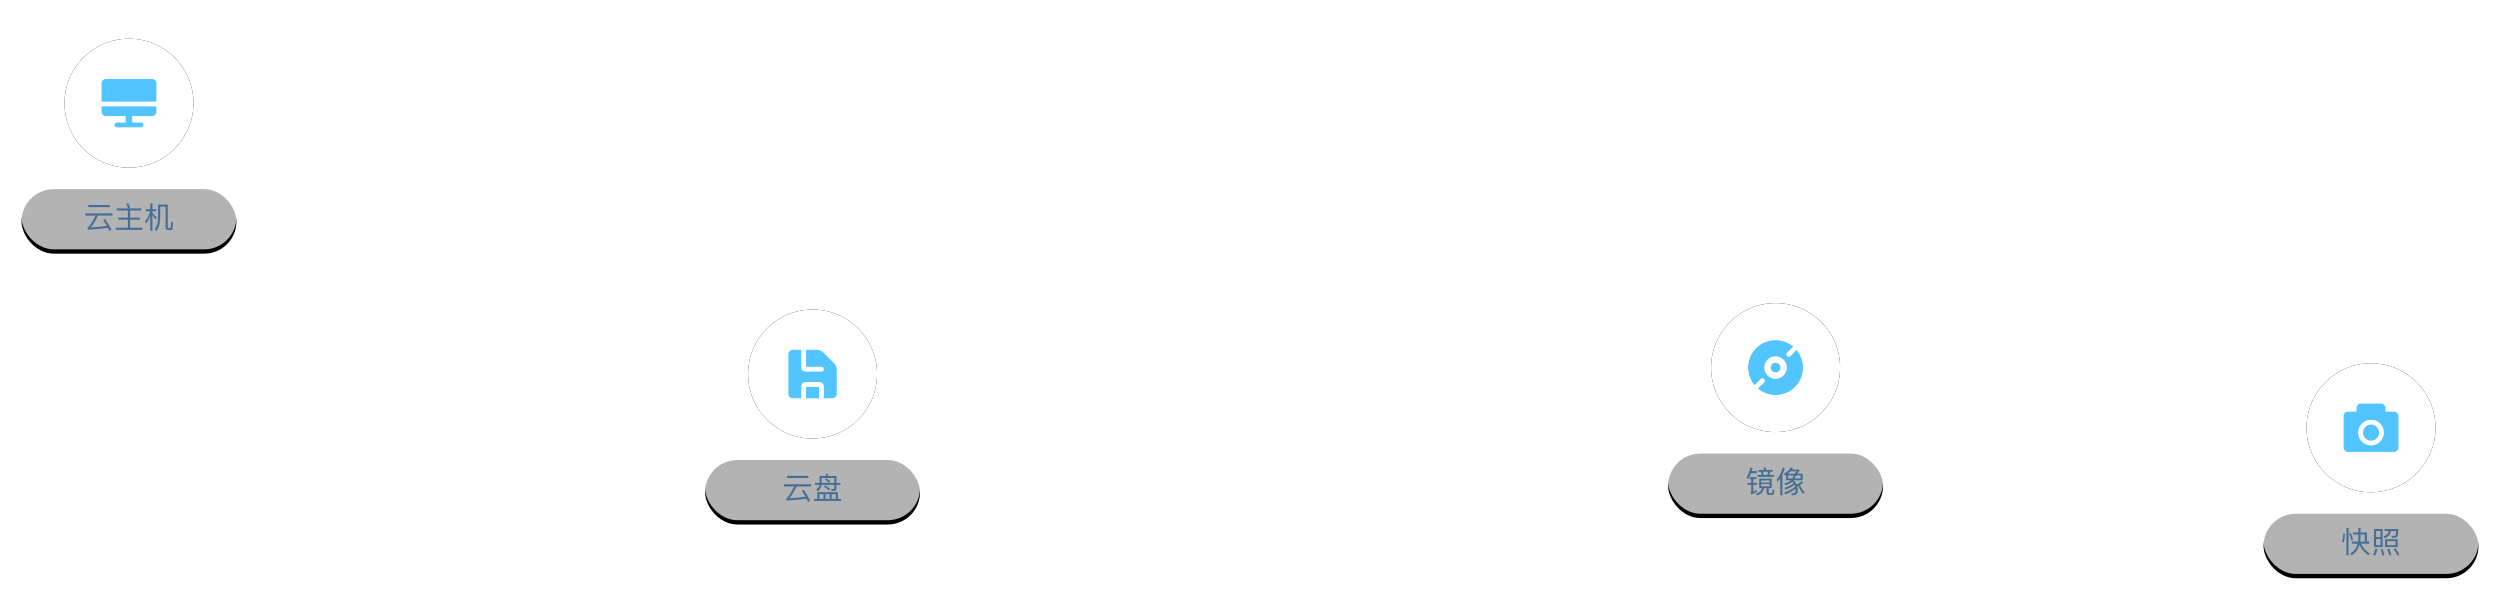 <?xml version="1.0" encoding="UTF-8"?>
<svg width="1163px" height="285px" viewBox="0 0 1163 285" version="1.1" xmlns="http://www.w3.org/2000/svg" xmlns:xlink="http://www.w3.org/1999/xlink">
    <title>g1-blue</title>
    <defs>
        <circle id="path-1" cx="30" cy="30" r="30"></circle>
        <filter x="-75.0%" y="-75.0%" width="250.0%" height="250.0%" filterUnits="objectBoundingBox" id="filter-2">
            <feOffset dx="0" dy="0" in="SourceAlpha" result="shadowOffsetOuter1"></feOffset>
            <feGaussianBlur stdDeviation="15" in="shadowOffsetOuter1" result="shadowBlurOuter1"></feGaussianBlur>
            <feColorMatrix values="0 0 0 0 0.649   0 0 0 0 0.767   0 0 0 0 0.848  0 0 0 0.3 0" type="matrix" in="shadowBlurOuter1"></feColorMatrix>
        </filter>
        <rect id="path-3" x="0" y="0" width="100" height="30" rx="15"></rect>
        <filter x="-7.0%" y="-16.7%" width="114.0%" height="146.7%" filterUnits="objectBoundingBox" id="filter-4">
            <feOffset dx="0" dy="2" in="SourceAlpha" result="shadowOffsetOuter1"></feOffset>
            <feGaussianBlur stdDeviation="2" in="shadowOffsetOuter1" result="shadowBlurOuter1"></feGaussianBlur>
            <feComposite in="shadowBlurOuter1" in2="SourceAlpha" operator="out" result="shadowBlurOuter1"></feComposite>
            <feColorMatrix values="0 0 0 0 0.776   0 0 0 0 0.827   0 0 0 0 0.863  0 0 0 0.3 0" type="matrix" in="shadowBlurOuter1"></feColorMatrix>
        </filter>
        <circle id="path-5" cx="50" cy="30" r="30"></circle>
        <filter x="-75.0%" y="-75.0%" width="250.0%" height="250.0%" filterUnits="objectBoundingBox" id="filter-6">
            <feOffset dx="0" dy="0" in="SourceAlpha" result="shadowOffsetOuter1"></feOffset>
            <feGaussianBlur stdDeviation="15" in="shadowOffsetOuter1" result="shadowBlurOuter1"></feGaussianBlur>
            <feColorMatrix values="0 0 0 0 0.649   0 0 0 0 0.767   0 0 0 0 0.848  0 0 0 0.3 0" type="matrix" in="shadowBlurOuter1"></feColorMatrix>
        </filter>
        <rect id="path-7" x="0" y="0" width="100" height="30" rx="15"></rect>
        <filter x="-7.0%" y="-16.7%" width="114.0%" height="146.7%" filterUnits="objectBoundingBox" id="filter-8">
            <feOffset dx="0" dy="2" in="SourceAlpha" result="shadowOffsetOuter1"></feOffset>
            <feGaussianBlur stdDeviation="2" in="shadowOffsetOuter1" result="shadowBlurOuter1"></feGaussianBlur>
            <feComposite in="shadowBlurOuter1" in2="SourceAlpha" operator="out" result="shadowBlurOuter1"></feComposite>
            <feColorMatrix values="0 0 0 0 0.776   0 0 0 0 0.827   0 0 0 0 0.863  0 0 0 0.3 0" type="matrix" in="shadowBlurOuter1"></feColorMatrix>
        </filter>
        <circle id="path-9" cx="30" cy="30" r="30"></circle>
        <filter x="-75.0%" y="-75.0%" width="250.0%" height="250.0%" filterUnits="objectBoundingBox" id="filter-10">
            <feOffset dx="0" dy="0" in="SourceAlpha" result="shadowOffsetOuter1"></feOffset>
            <feGaussianBlur stdDeviation="15" in="shadowOffsetOuter1" result="shadowBlurOuter1"></feGaussianBlur>
            <feColorMatrix values="0 0 0 0 0.649   0 0 0 0 0.767   0 0 0 0 0.848  0 0 0 0.3 0" type="matrix" in="shadowBlurOuter1"></feColorMatrix>
        </filter>
        <rect id="path-11" x="0" y="0" width="100" height="30" rx="15"></rect>
        <filter x="-7.0%" y="-16.7%" width="114.0%" height="146.7%" filterUnits="objectBoundingBox" id="filter-12">
            <feOffset dx="0" dy="2" in="SourceAlpha" result="shadowOffsetOuter1"></feOffset>
            <feGaussianBlur stdDeviation="2" in="shadowOffsetOuter1" result="shadowBlurOuter1"></feGaussianBlur>
            <feComposite in="shadowBlurOuter1" in2="SourceAlpha" operator="out" result="shadowBlurOuter1"></feComposite>
            <feColorMatrix values="0 0 0 0 0.776   0 0 0 0 0.827   0 0 0 0 0.863  0 0 0 0.3 0" type="matrix" in="shadowBlurOuter1"></feColorMatrix>
        </filter>
        <circle id="path-13" cx="30" cy="30" r="30"></circle>
        <filter x="-75.0%" y="-75.0%" width="250.0%" height="250.0%" filterUnits="objectBoundingBox" id="filter-14">
            <feOffset dx="0" dy="0" in="SourceAlpha" result="shadowOffsetOuter1"></feOffset>
            <feGaussianBlur stdDeviation="15" in="shadowOffsetOuter1" result="shadowBlurOuter1"></feGaussianBlur>
            <feColorMatrix values="0 0 0 0 0.649   0 0 0 0 0.767   0 0 0 0 0.848  0 0 0 0.3 0" type="matrix" in="shadowBlurOuter1"></feColorMatrix>
        </filter>
        <rect id="path-15" x="0" y="0" width="100" height="30" rx="15"></rect>
        <filter x="-7.0%" y="-16.7%" width="114.0%" height="146.7%" filterUnits="objectBoundingBox" id="filter-16">
            <feOffset dx="0" dy="2" in="SourceAlpha" result="shadowOffsetOuter1"></feOffset>
            <feGaussianBlur stdDeviation="2" in="shadowOffsetOuter1" result="shadowBlurOuter1"></feGaussianBlur>
            <feComposite in="shadowBlurOuter1" in2="SourceAlpha" operator="out" result="shadowBlurOuter1"></feComposite>
            <feColorMatrix values="0 0 0 0 0.776   0 0 0 0 0.827   0 0 0 0 0.863  0 0 0 0.3 0" type="matrix" in="shadowBlurOuter1"></feColorMatrix>
        </filter>
    </defs>
    <g id="4.0相关改动" stroke="none" stroke-width="1" fill="none" fill-rule="evenodd">
        <g id="基础版-切图" transform="translate(-125, -2711)">
            <g id="g1-blue" transform="translate(125, 2711)">
                <g id="编组-18" transform="translate(10, 18)">
                    <g id="编组-16" transform="translate(20, 0)">
                        <g id="椭圆形备份-12">
                            <use fill="black" fill-opacity="1" filter="url(#filter-2)" xlink:href="#path-1"></use>
                            <use fill="#FFFFFF" fill-rule="evenodd" xlink:href="#path-1"></use>
                        </g>
                        <g id="编组-98备份-2" transform="translate(15, 15)">
                            <rect id="矩形" x="0" y="0" width="30" height="30"></rect>
                            <g id="编组-97" transform="translate(2.25, 3.75)" fill="#52C4FF" fill-rule="nonzero">
                                <path d="M2,0 L23.5,0 C24.605,-2.02906125e-16 25.5,0.895 25.5,2 L25.5,10.5 L25.5,10.5 L0,10.5 L0,2 C-1.3527075e-16,0.895 0.895,2.02906125e-16 2,0 Z" id="矩形"></path>
                                <path d="M2,12.75 L23.5,12.75 C24.605,12.75 25.5,13.645 25.5,14.75 L25.5,17.25 L25.5,17.25 L0,17.25 L0,14.75 C-1.3527075e-16,13.645 0.895,12.75 2,12.75 Z" id="矩形备份-9" transform="translate(12.75, 15) scale(1, -1) translate(-12.75, -15) "></path>
                                <rect id="矩形" x="11.25" y="15" width="3" height="6.75" rx="1.5"></rect>
                                <rect id="矩形" transform="translate(12.75, 21.375) scale(1, -1) translate(-12.75, -21.375) " x="6" y="20.25" width="13.5" height="2.25" rx="1.125"></rect>
                            </g>
                        </g>
                    </g>
                    <g id="Group-66" transform="translate(0, 68)">
                        <g id="Rectangle-53">
                            <use fill="black" fill-opacity="1" filter="url(#filter-4)" xlink:href="#path-3"></use>
                            <use fill-opacity="0.7" fill="#FFFFFF" fill-rule="evenodd" xlink:href="#path-3"></use>
                        </g>
                        <path d="M41.054,10.354 L41.054,9.374 L31.086,9.374 L31.086,10.354 L41.054,10.354 Z M40.956,21.498 L41.852,20.868 C41.152,19.44 40.158,17.746 38.87,15.814 L38.058,16.318 C38.674,17.27 39.234,18.194 39.738,19.09 C37.232,19.426 34.726,19.664 32.206,19.804 C33.158,18.768 34.292,16.934 35.58,14.288 L42.3,14.288 L42.3,13.28 L29.742,13.28 L29.742,14.288 L34.46,14.288 C32.99,17.27 31.8,19.09 30.904,19.762 C30.848,19.79 30.778,19.832 30.666,19.86 L30.932,20.882 C34.292,20.658 37.386,20.378 40.228,20.014 C40.494,20.518 40.732,21.008 40.956,21.498 Z M56.216,20.924 L56.216,19.93 L50.518,19.93 L50.518,16.178 L55.054,16.178 L55.054,15.24 L50.518,15.24 L50.518,11.936 L55.726,11.936 L55.726,10.942 L49.958,10.942 L50.504,10.732 C50.308,10.06 50.042,9.332 49.692,8.534 L48.712,8.8 C49.048,9.486 49.342,10.2 49.58,10.942 L44.288,10.942 L44.288,11.936 L49.496,11.936 L49.496,15.24 L44.96,15.24 L44.96,16.178 L49.496,16.178 L49.496,19.93 L43.798,19.93 L43.798,20.924 L56.216,20.924 Z M60.906,21.33 L60.906,13.952 C61.298,14.498 61.76,15.212 62.292,16.094 L62.88,15.226 C62.208,14.4 61.55,13.658 60.906,12.986 L60.906,12.272 L62.642,12.272 L62.642,11.306 L60.906,11.306 L60.906,8.576 L59.898,8.576 L59.898,11.306 L57.812,11.306 L57.812,12.272 L59.856,12.272 C59.394,14.022 58.624,15.576 57.546,16.934 L57.98,18.026 C58.764,16.878 59.408,15.618 59.898,14.218 L59.898,21.33 L60.906,21.33 Z M62.81,21.456 C63.468,20.448 63.916,19.412 64.154,18.32 C64.406,17.284 64.532,15.996 64.532,14.456 L64.532,10.102 L67.024,10.102 L67.024,19.846 C67.024,20.658 67.472,21.064 68.368,21.064 L68.942,21.064 C69.39,21.064 69.726,20.98 69.95,20.826 C70.174,20.63 70.314,20.294 70.37,19.79 C70.426,19.258 70.468,18.502 70.468,17.494 L69.544,17.2 C69.544,18.544 69.502,19.342 69.446,19.622 C69.418,19.818 69.348,19.944 69.236,20.028 C69.138,20.084 69.012,20.112 68.844,20.112 L68.368,20.112 C68.144,20.112 68.046,19.986 68.046,19.748 L68.046,9.15 L63.524,9.15 L63.524,14.456 C63.524,15.898 63.426,17.046 63.244,17.9 C63.006,18.894 62.586,19.832 61.984,20.714 L62.81,21.456 Z" id="云主机" fill="#466E95" fill-rule="nonzero"></path>
                    </g>
                </g>
                <g id="编组-2" transform="translate(776, 141)">
                    <g id="椭圆形备份-12">
                        <use fill="black" fill-opacity="1" filter="url(#filter-6)" xlink:href="#path-5"></use>
                        <use fill="#FFFFFF" fill-rule="evenodd" xlink:href="#path-5"></use>
                    </g>
                    <g id="编组-106备份-2" transform="translate(35, 15)">
                        <rect id="矩形" x="0" y="0" width="30" height="30"></rect>
                        <g id="编组-105" transform="translate(2.25, 2.25)">
                            <circle id="椭圆形" fill="#52C4FF" cx="12.75" cy="12.75" r="12.75"></circle>
                            <path d="M2.17,19.58 L7.42,19.58 C8.041,19.58 8.545,20.084 8.545,20.705 C8.545,21.326 8.041,21.83 7.42,21.83 L2.17,21.83 C1.549,21.83 1.045,21.326 1.045,20.705 C1.045,20.084 1.549,19.58 2.17,19.58 Z" id="矩形" fill="#FFFFFF" transform="translate(4.795, 20.705) rotate(-45) translate(-4.795, -20.705) "></path>
                            <path d="M18.08,3.67 L23.33,3.67 C23.951,3.67 24.455,4.174 24.455,4.795 C24.455,5.416 23.951,5.92 23.33,5.92 L18.08,5.92 C17.459,5.92 16.955,5.416 16.955,4.795 C16.955,4.174 17.459,3.67 18.08,3.67 Z" id="矩形备份-12" fill="#FFFFFF" transform="translate(20.705, 4.795) rotate(-45) translate(-20.705, -4.795) "></path>
                            <circle id="椭圆形" fill="#FFFFFF" cx="12.75" cy="12.75" r="5.25"></circle>
                            <circle id="椭圆形" fill="#52C4FF" cx="12.75" cy="12.75" r="2.25"></circle>
                        </g>
                    </g>
                    <g id="Group-66" transform="translate(0, 68)">
                        <g id="Rectangle-53">
                            <use fill="black" fill-opacity="1" filter="url(#filter-8)" xlink:href="#path-7"></use>
                            <use fill-opacity="0.7" fill="#FFFFFF" fill-rule="evenodd" xlink:href="#path-7"></use>
                        </g>
                        <path d="M49.146,12.832 L49.146,11.978 L47.018,11.978 C47.242,11.502 47.41,10.998 47.536,10.466 L48.684,10.466 L48.684,9.626 L45.716,9.626 C45.576,9.178 45.422,8.772 45.282,8.422 L44.274,8.59 C44.442,8.912 44.61,9.262 44.75,9.626 L41.964,9.626 L41.964,10.466 L43.084,10.466 C43.28,10.914 43.462,11.418 43.63,11.978 L41.544,11.978 L41.544,12.832 L49.146,12.832 Z M37.302,13.742 C37.764,12.958 38.17,12.076 38.534,11.11 L41.278,11.11 L41.278,10.144 L38.856,10.144 C38.996,9.696 39.122,9.206 39.248,8.688 L38.282,8.478 C37.904,10.214 37.302,11.796 36.476,13.224 L37.302,13.742 Z M46.052,11.978 L44.54,11.978 C44.386,11.432 44.232,10.928 44.064,10.466 L46.598,10.466 C46.486,10.984 46.304,11.488 46.052,11.978 Z M38.688,20.994 C39.668,20.686 40.522,20.28 41.278,19.776 L41.096,18.908 C40.606,19.258 40.116,19.552 39.64,19.776 L39.64,16.528 L41.432,16.528 L41.432,15.604 L39.64,15.604 L39.64,13.882 L41.11,13.882 L41.11,12.972 L37.932,12.972 L37.932,13.882 L38.66,13.882 L38.66,15.604 L36.91,15.604 L36.91,16.528 L38.66,16.528 L38.66,19.706 C38.66,19.916 38.534,20.07 38.296,20.154 L38.688,20.994 Z M41.222,21.47 C42.384,21.148 43.21,20.7 43.714,20.112 C44.148,19.594 44.442,18.908 44.596,18.068 L45.828,18.068 L45.828,20.084 C45.828,20.854 46.22,21.246 47.018,21.246 L48.04,21.246 C48.474,21.246 48.796,21.148 48.992,20.966 C49.216,20.728 49.37,20.084 49.454,19.02 L48.628,18.768 C48.586,19.566 48.502,20.056 48.376,20.224 C48.278,20.35 48.11,20.42 47.886,20.42 L47.284,20.42 C46.934,20.42 46.766,20.238 46.766,19.888 L46.766,18.068 L48.194,18.068 L48.194,13.672 L42.398,13.672 L42.398,18.068 L43.658,18.068 C43.532,18.684 43.294,19.174 42.958,19.566 C42.524,20.014 41.824,20.378 40.872,20.63 L41.222,21.47 Z M47.284,15.492 L43.308,15.492 L43.308,14.47 L47.284,14.47 L47.284,15.492 Z M47.284,17.256 L43.308,17.256 L43.308,16.234 L47.284,16.234 L47.284,17.256 Z M57.574,21.428 C57.882,21.428 58.162,21.414 58.414,21.386 C59.114,21.302 59.604,21.092 59.87,20.784 C60.178,20.406 60.332,19.734 60.332,18.782 C60.304,18.25 60.22,17.746 60.08,17.242 C60.262,17.158 60.444,17.074 60.64,16.99 C61.088,18.376 61.816,19.636 62.838,20.784 L63.496,19.958 C62.488,18.978 61.788,17.858 61.396,16.598 C61.928,16.304 62.404,15.968 62.838,15.59 L62.18,14.834 C61.536,15.45 60.724,15.968 59.772,16.388 C59.464,15.688 59.002,15.044 58.4,14.428 L58.414,14.414 L62.6,14.414 L62.6,11.362 L59.996,11.362 C60.36,11.012 60.724,10.606 61.088,10.13 L61.088,9.472 L57.574,9.472 C57.77,9.234 57.952,8.982 58.148,8.702 L57.112,8.464 C56.244,9.71 55.11,10.718 53.738,11.474 L54.354,12.23 C54.522,12.118 54.69,12.006 54.886,11.894 L54.886,14.414 L57.182,14.414 C56.454,15.1 55.432,15.59 54.102,15.87 L54.48,16.71 C55.852,16.402 56.972,15.856 57.812,15.086 C58.008,15.31 58.204,15.548 58.372,15.8 C57.364,16.668 55.936,17.382 54.088,17.942 L54.578,18.768 C56.342,18.18 57.742,17.41 58.778,16.486 C58.904,16.752 59.016,17.046 59.114,17.354 C57.91,18.474 56.23,19.398 54.046,20.098 L54.55,20.966 C56.51,20.266 58.092,19.356 59.296,18.264 C59.31,18.432 59.324,18.6 59.324,18.782 C59.324,19.454 59.226,19.902 59.058,20.126 C58.862,20.35 58.61,20.462 58.302,20.49 C58.022,20.504 57.686,20.518 57.28,20.518 L57.574,21.428 Z M53.192,21.386 L53.192,11.698 C53.612,10.83 53.976,9.906 54.256,8.94 L53.318,8.492 C52.73,10.648 51.806,12.566 50.518,14.232 L50.84,15.296 C51.316,14.722 51.764,14.12 52.17,13.504 L52.17,21.386 L53.192,21.386 Z M58.722,11.362 L55.628,11.362 C56.048,11.026 56.468,10.662 56.874,10.256 L59.912,10.256 C59.52,10.648 59.128,11.026 58.722,11.362 Z M61.62,13.588 L58.918,13.588 C59.114,13.168 59.282,12.692 59.394,12.188 L61.62,12.188 L61.62,13.588 Z M57.854,13.588 L55.866,13.588 L55.866,12.188 L58.414,12.188 C58.302,12.692 58.106,13.154 57.854,13.588 Z" id="镜像" fill="#466E95" fill-rule="nonzero"></path>
                    </g>
                </g>
                <g id="编组-6" transform="translate(328, 144)">
                    <g id="编组-75" transform="translate(20, 0)">
                        <g id="椭圆形">
                            <use fill="black" fill-opacity="1" filter="url(#filter-10)" xlink:href="#path-9"></use>
                            <use fill="#FFFFFF" fill-rule="evenodd" xlink:href="#path-9"></use>
                        </g>
                        <g id="编组-101备份-2" transform="translate(15, 15)">
                            <rect id="矩形" x="0" y="0" width="30" height="30"></rect>
                            <g id="编组-100" transform="translate(3.75, 3.75)">
                                <path d="M13.343,0 L2,0 C0.895,2.02906125e-16 -1.3527075e-16,0.895 0,2 L0,20.5 C1.3527075e-16,21.605 0.895,22.5 2,22.5 L20.5,22.5 C21.605,22.5 22.5,21.605 22.5,20.5 L22.5,9.157 C22.5,8.096 22.079,7.079 21.328,6.328 L16.172,1.172 C15.421,0.421 14.404,-1.94877915e-16 13.343,0 Z" id="Fill-4" fill="#52C4FF"></path>
                                <path d="M14.497,15 L8,15 C6.895,15 6,15.895 6,17 L6,22.5 L6,22.5 L16.5,22.5 L16.498,17 C16.497,15.896 15.602,15.001 14.497,15 Z" id="Fill-3" fill="#FFFFFF"></path>
                                <path d="M8.25,1.46549439e-13 L8.25,7.875 L15.378,7.875 C15.997,7.875 16.5,8.378 16.5,8.997 C16.5,9.617 15.998,10.12 15.378,10.12 L8,10.124 C6.895,10.126 6,9.231 5.999,8.126 C5.999,8.126 5.999,8.125 6,8.125 L6,1.46549439e-13 L6,1.46549439e-13 L8.25,1.46549439e-13 Z" id="路径" fill="#FFFFFF" fill-rule="nonzero"></path>
                                <polygon id="Fill-3" fill="#52C4FF" points="14.249 17.25 8.25 17.25 8.25 22.5 14.25 22.5"></polygon>
                            </g>
                        </g>
                    </g>
                    <g id="Group-66" transform="translate(0, 68)">
                        <g id="Rectangle-53">
                            <use fill="black" fill-opacity="1" filter="url(#filter-12)" xlink:href="#path-11"></use>
                            <use fill-opacity="0.7" fill="#FFFFFF" fill-rule="evenodd" xlink:href="#path-11"></use>
                        </g>
                        <path d="M48.054,10.354 L48.054,9.374 L38.086,9.374 L38.086,10.354 L48.054,10.354 Z M47.956,21.498 L48.852,20.868 C48.152,19.44 47.158,17.746 45.87,15.814 L45.058,16.318 C45.674,17.27 46.234,18.194 46.738,19.09 C44.232,19.426 41.726,19.664 39.206,19.804 C40.158,18.768 41.292,16.934 42.58,14.288 L49.3,14.288 L49.3,13.28 L36.742,13.28 L36.742,14.288 L41.46,14.288 C39.99,17.27 38.8,19.09 37.904,19.762 C37.848,19.79 37.778,19.832 37.666,19.86 L37.932,20.882 C41.292,20.658 44.386,20.378 47.228,20.014 C47.494,20.518 47.732,21.008 47.956,21.498 Z M52.422,16.57 C53.388,15.786 53.976,14.778 54.172,13.56 L60.15,13.56 L60.15,14.918 C60.15,15.296 59.968,15.492 59.632,15.492 C59.324,15.492 58.974,15.478 58.61,15.45 L58.848,16.36 L59.926,16.36 C60.724,16.36 61.13,15.996 61.13,15.268 L61.13,13.56 L62.964,13.56 L62.964,12.622 L61.13,12.622 L61.13,9.444 L56.986,9.444 C57.168,9.164 57.322,8.87 57.434,8.548 L56.426,8.408 C56.314,8.758 56.16,9.108 55.95,9.444 L53.276,9.444 L53.276,12.622 L51.134,12.622 L51.134,13.56 L53.192,13.56 C52.996,14.456 52.492,15.24 51.652,15.884 L52.422,16.57 Z M60.15,12.622 L54.242,12.622 L54.242,10.354 L60.15,10.354 L60.15,12.622 Z M57.77,12.594 L58.344,11.922 C57.77,11.418 57.098,10.97 56.314,10.564 L55.796,11.166 C56.594,11.614 57.252,12.09 57.77,12.594 Z M57.56,16.136 L58.162,15.422 C57.518,14.834 56.762,14.316 55.866,13.84 L55.334,14.484 C56.23,14.988 56.972,15.548 57.56,16.136 Z M63.328,21.022 L63.328,20.112 L61.788,20.112 L61.788,16.948 L52.212,16.948 L52.212,20.112 L50.742,20.112 L50.742,21.022 L63.328,21.022 Z M55.054,20.112 L53.178,20.112 L53.178,17.858 L55.054,17.858 L55.054,20.112 Z M57.938,20.112 L56.02,20.112 L56.02,17.858 L57.938,17.858 L57.938,20.112 Z M60.822,20.112 L58.904,20.112 L58.904,17.858 L60.822,17.858 L60.822,20.112 Z" id="云盘" fill="#466E95" fill-rule="nonzero"></path>
                    </g>
                </g>
                <g id="编组-4" transform="translate(1053, 169)">
                    <g id="编组-89" transform="translate(20, 0)">
                        <g id="椭圆形备份-14">
                            <use fill="black" fill-opacity="1" filter="url(#filter-14)" xlink:href="#path-13"></use>
                            <use fill="#FFFFFF" fill-rule="evenodd" xlink:href="#path-13"></use>
                        </g>
                        <g id="编组-104备份" transform="translate(15, 15)">
                            <rect id="矩形" x="0" y="0" width="30" height="30"></rect>
                            <g id="编组-102" transform="translate(2.25, 3.75)">
                                <rect id="矩形" fill="#52C4FF" x="0" y="3.75" width="25.5" height="18.75" rx="2"></rect>
                                <circle id="椭圆形" fill="#FFFFFF" cx="12.75" cy="13.5" r="6"></circle>
                                <circle id="椭圆形" fill="#52C4FF" cx="12.75" cy="13.5" r="3.75"></circle>
                                <rect id="矩形" fill="#52C4FF" x="6" y="0" width="13.5" height="7.5" rx="2"></rect>
                            </g>
                        </g>
                    </g>
                    <g id="Group-66" transform="translate(0, 68)">
                        <g id="Rectangle-53">
                            <use fill="black" fill-opacity="1" filter="url(#filter-16)" xlink:href="#path-15"></use>
                            <use fill-opacity="0.7" fill="#FFFFFF" fill-rule="evenodd" xlink:href="#path-15"></use>
                        </g>
                        <path d="M40.886,21.33 C42.748,20.266 43.994,18.628 44.624,16.388 C45.506,18.376 46.906,20.014 48.81,21.316 L49.496,20.532 C47.606,19.356 46.22,17.816 45.352,15.912 L49.174,15.912 L49.174,14.932 L48.082,14.932 L48.082,10.704 L45.1,10.704 L45.1,8.59 L44.12,8.59 L44.12,10.704 L41.628,10.704 L41.628,11.642 L44.12,11.642 L44.12,12.86 C44.12,13.588 44.064,14.288 43.966,14.932 L41.054,14.932 L41.054,15.912 L43.77,15.912 C43.238,18.026 42.062,19.552 40.27,20.504 L40.886,21.33 Z M39.556,21.344 L39.556,8.604 L38.562,8.604 L38.562,21.344 L39.556,21.344 Z M40.802,14.232 L41.628,14.036 C41.32,12.874 40.984,11.852 40.592,10.956 L39.836,11.194 C40.228,12.174 40.55,13.182 40.802,14.232 Z M37.358,15.324 C37.652,14.064 37.82,12.72 37.862,11.32 L37.064,11.264 C37.022,12.608 36.84,13.882 36.532,15.086 L37.358,15.324 Z M47.102,14.932 L44.932,14.932 C45.044,14.218 45.1,13.462 45.1,12.65 L45.1,11.642 L47.102,11.642 L47.102,14.932 Z M55.39,17.494 L55.39,9.122 L51.372,9.122 L51.372,17.494 L55.39,17.494 Z M56.328,13.406 C58.064,12.706 59.016,11.586 59.212,10.06 L61.662,10.06 C61.634,10.872 61.592,11.404 61.508,11.67 C61.424,12.104 61.158,12.328 60.738,12.342 C60.402,12.342 59.996,12.314 59.52,12.286 L59.8,13.168 C60.192,13.196 60.542,13.21 60.85,13.21 C61.648,13.182 62.152,12.86 62.362,12.23 C62.544,11.768 62.656,10.732 62.684,9.122 L56.244,9.122 L56.244,10.06 L58.246,10.06 C58.064,11.208 57.252,12.034 55.796,12.566 L56.328,13.406 Z M54.424,12.832 L52.352,12.832 L52.352,10.032 L54.424,10.032 L54.424,12.832 Z M54.424,16.598 L52.352,16.598 L52.352,13.742 L54.424,13.742 L54.424,16.598 Z M62.39,17.494 L62.39,13.826 L56.51,13.826 L56.51,17.494 L62.39,17.494 Z M61.41,16.612 L57.504,16.612 L57.504,14.722 L61.41,14.722 L61.41,16.612 Z M62.362,21.442 L63.174,20.868 C62.754,20.056 62.138,19.09 61.34,17.998 L60.556,18.474 C61.312,19.552 61.914,20.546 62.362,21.442 Z M51.876,21.47 C52.338,20.574 52.716,19.552 53.024,18.376 L52.128,18.138 C51.792,19.342 51.4,20.35 50.952,21.148 L51.876,21.47 Z M58.484,21.4 L59.45,21.176 C59.17,20.112 58.834,19.132 58.456,18.236 L57.518,18.446 C57.896,19.3 58.218,20.28 58.484,21.4 Z M55.18,21.428 L56.146,21.204 C55.95,20.182 55.726,19.23 55.474,18.348 L54.55,18.558 C54.788,19.384 54.998,20.336 55.18,21.428 Z" id="快照" fill="#466E95" fill-rule="nonzero"></path>
                    </g>
                </g>
                <rect id="矩形" x="0" y="0" width="1163" height="285"></rect>
            </g>
        </g>
    </g>
</svg>